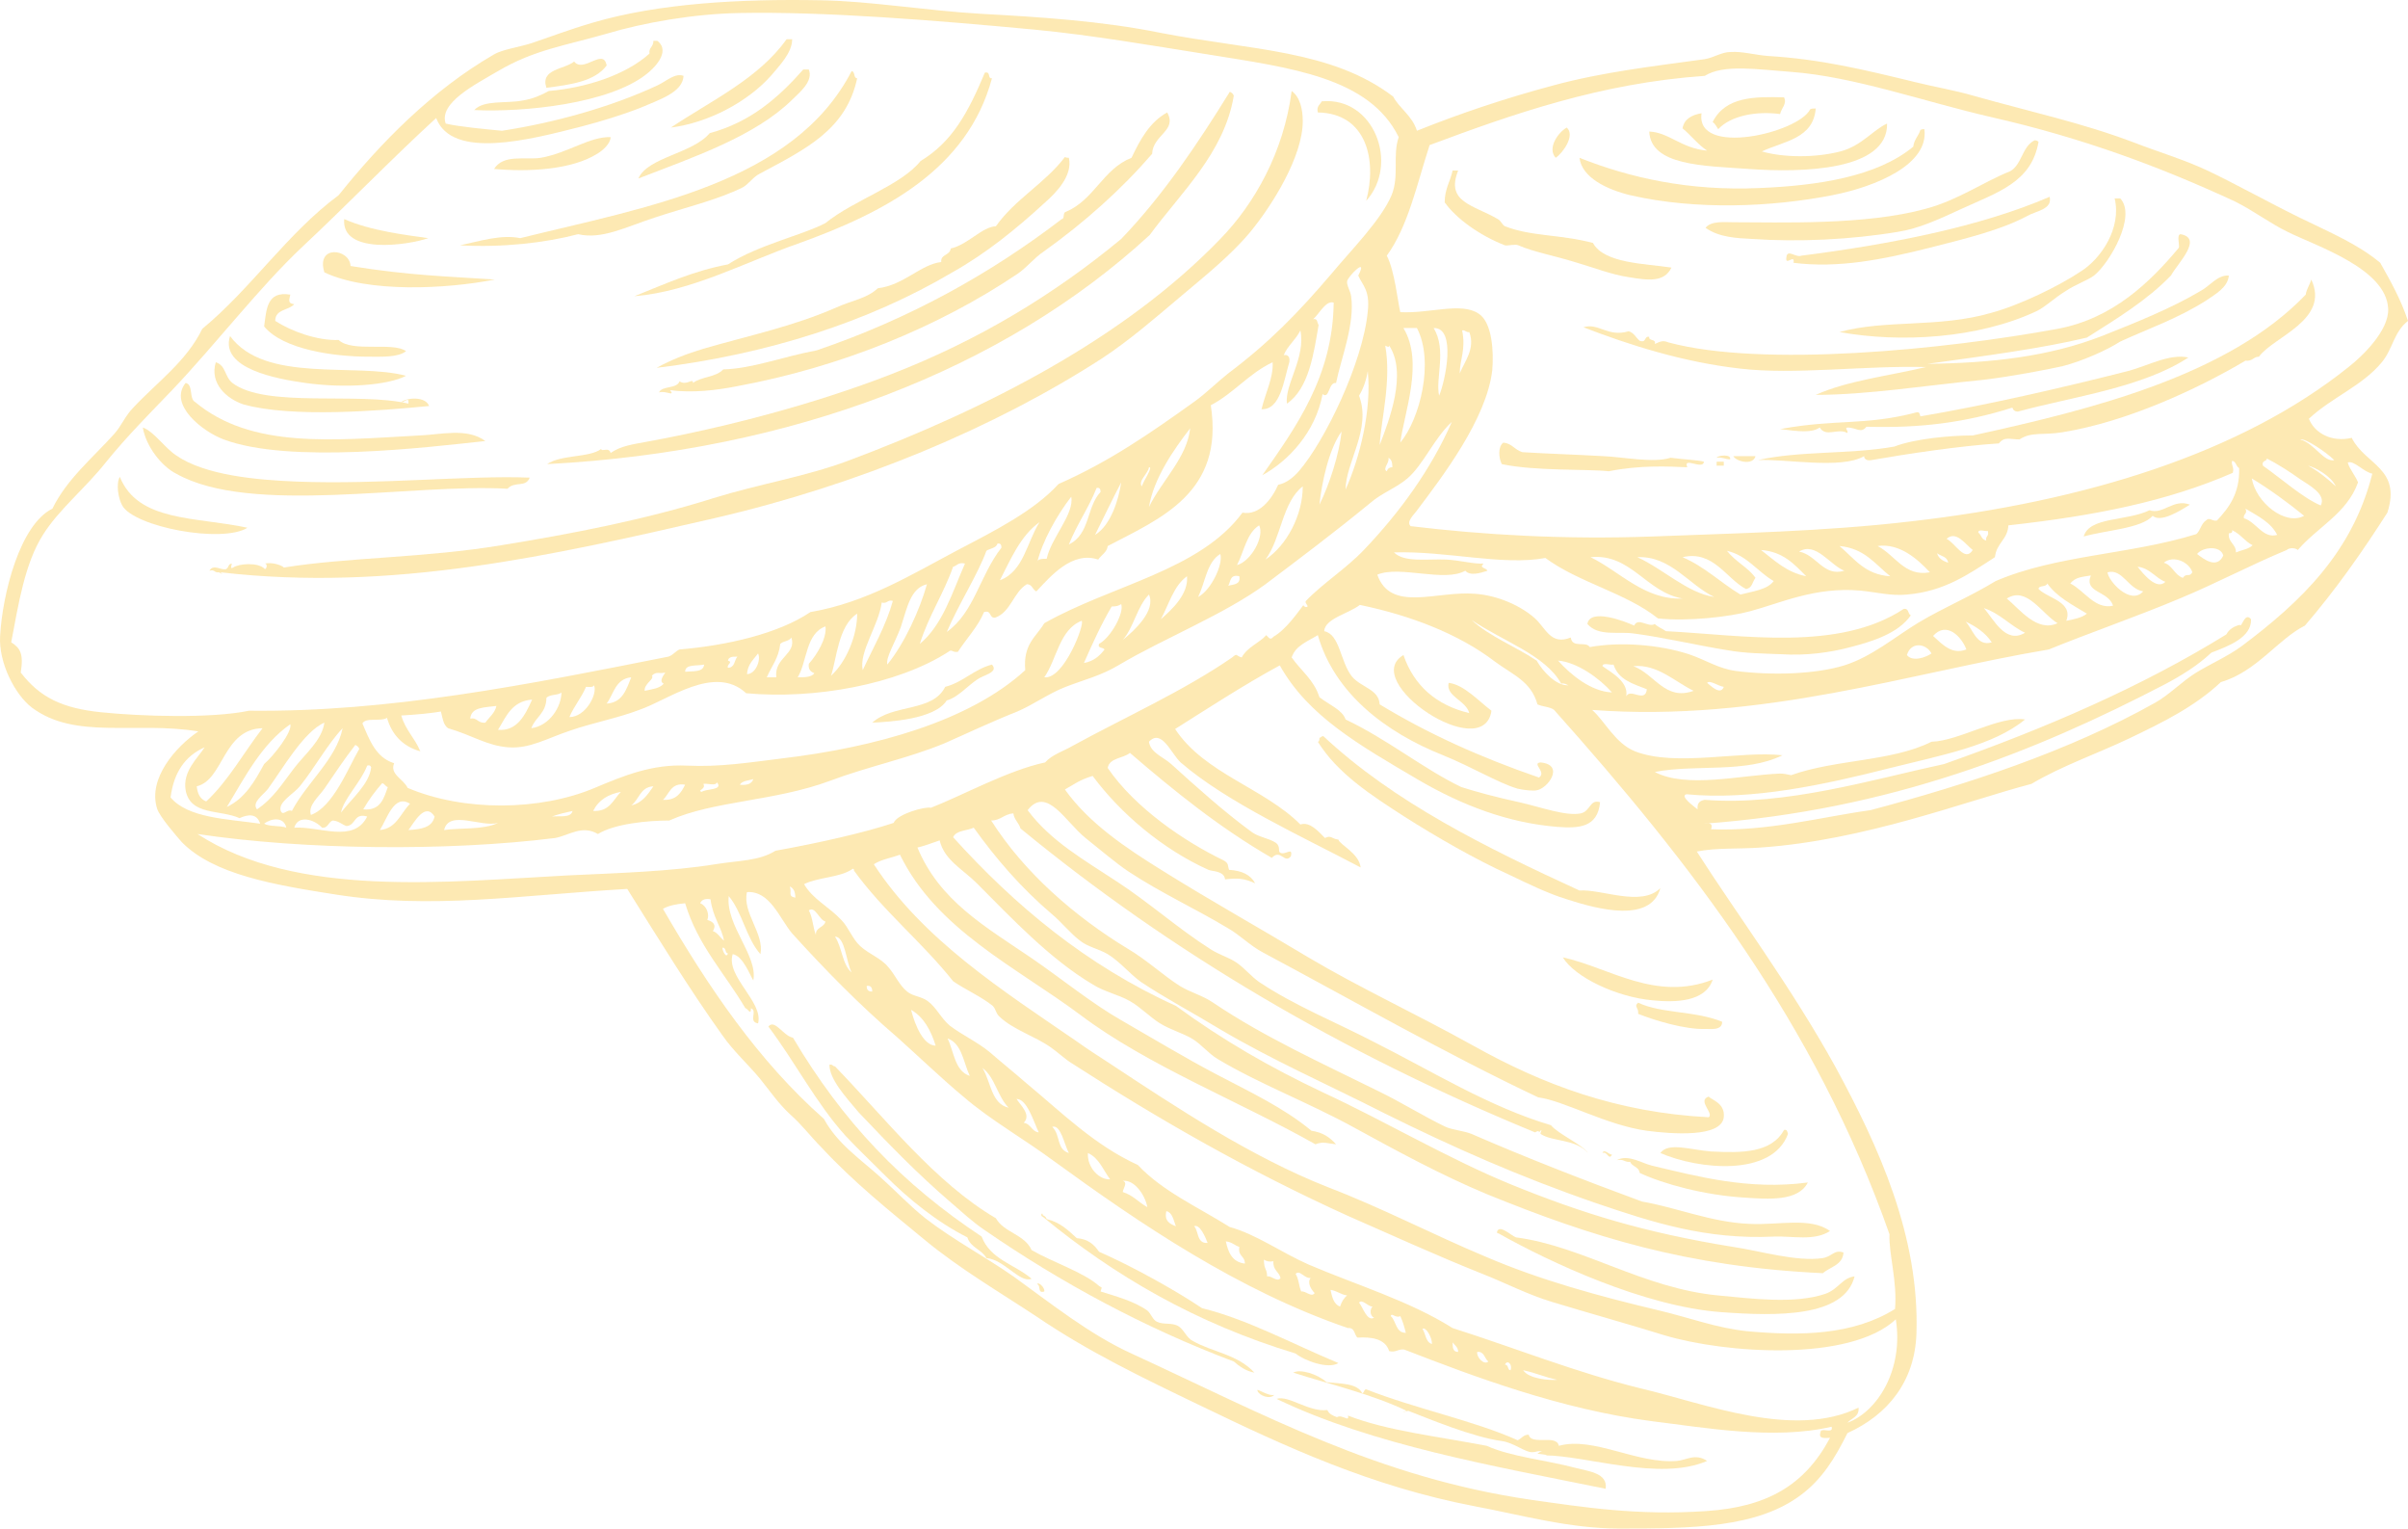 <svg width="208" height="132" viewBox="0 0 208 132" fill="none" xmlns="http://www.w3.org/2000/svg">
<path fill-rule="evenodd" clip-rule="evenodd" d="M68.426 3.391C68.426 4.559 67.331 5.658 66.646 6.482C64.591 8.818 61.167 10.605 57.948 11.017C61.441 8.681 65.481 6.826 67.947 3.391C68.084 3.391 68.221 3.391 68.426 3.391Z" fill="#F9B500" fill-opacity="0.3"/>
<path fill-rule="evenodd" clip-rule="evenodd" d="M56.784 3.528C58.016 4.49 56.373 6.002 55.825 6.414C52.606 8.956 45.278 9.711 40.964 9.505C41.785 8.612 43.703 8.956 45.141 8.681C46.031 8.544 46.785 8.2 47.401 7.857C50.62 7.582 54.044 6.482 56.099 4.628C56.03 4.078 56.441 4.078 56.441 3.528C56.578 3.528 56.647 3.528 56.784 3.528Z" fill="#F9B500" fill-opacity="0.3"/>
<path fill-rule="evenodd" clip-rule="evenodd" d="M52.401 5.658C51.373 7.032 49.319 7.307 47.196 7.582C46.648 5.933 48.771 6.002 49.593 5.315C50.414 6.345 52.127 4.078 52.401 5.658Z" fill="#F9B500" fill-opacity="0.3"/>
<path fill-rule="evenodd" clip-rule="evenodd" d="M69.864 6.002C70.275 7.032 69.043 7.994 68.426 8.612C65.207 11.773 59.934 13.559 55.14 15.414C55.962 13.559 59.797 13.284 61.304 11.498C64.865 10.536 67.262 8.406 69.385 6.002C69.522 6.002 69.728 6.002 69.864 6.002Z" fill="#F9B500" fill-opacity="0.3"/>
<path fill-rule="evenodd" clip-rule="evenodd" d="M73.563 6.139C73.905 6.208 73.7 6.757 74.042 6.757C73.083 11.223 69.591 12.872 65.618 15.002C65.07 15.276 64.659 15.895 64.18 16.169C61.989 17.269 59.044 17.956 56.578 18.78C54.044 19.605 51.99 20.704 49.935 20.223C47.059 20.979 43.361 21.391 39.731 21.185C41.374 20.841 43.292 20.223 44.936 20.566C55.756 17.887 68.563 15.826 73.563 6.139Z" fill="#F9B500" fill-opacity="0.3"/>
<path fill-rule="evenodd" clip-rule="evenodd" d="M85.068 6.276C85.616 6.139 85.274 6.826 85.685 6.757C83.562 14.658 76.371 18.368 68.906 21.047C64.386 22.627 59.729 25.169 54.798 25.581C57.537 24.482 59.934 23.383 62.879 22.833C65.55 21.116 69.385 20.291 71.303 19.261C73.768 17.269 77.809 16.032 79.521 13.902C82.26 12.253 83.63 9.711 85.068 6.276Z" fill="#F9B500" fill-opacity="0.3"/>
<path fill-rule="evenodd" clip-rule="evenodd" d="M106.23 7.925C106.367 7.994 106.504 8.063 106.573 8.269C105.751 13.215 101.984 16.65 99.313 20.291C86.712 31.902 68.426 38.978 47.264 40.078C48.428 39.253 50.962 39.528 51.921 38.772C51.99 39.047 52.606 38.566 52.743 39.116C53.633 38.497 54.729 38.36 55.825 38.154C62.605 36.917 70.275 34.925 76.987 32.314C84.589 29.36 91.026 25.444 96.848 20.635C100.478 16.856 103.422 12.46 106.23 7.925Z" fill="#F9B500" fill-opacity="0.3"/>
<path fill-rule="evenodd" clip-rule="evenodd" d="M154.102 8.406C154.376 8.956 153.896 9.299 153.759 9.849C151.705 9.574 149.513 9.986 148.417 11.154C148.281 10.948 148.144 10.673 147.938 10.536C149.034 8.337 151.568 8.337 154.102 8.406Z" fill="#F9B500" fill-opacity="0.3"/>
<path fill-rule="evenodd" clip-rule="evenodd" d="M118.01 17.337C118.969 13.765 118.01 9.78 113.832 9.711C113.695 9.162 114.038 9.024 114.175 8.75C118.695 8.337 120.886 14.177 118.01 17.337Z" fill="#F9B500" fill-opacity="0.3"/>
<path fill-rule="evenodd" clip-rule="evenodd" d="M135.337 11.017C136.09 11.704 134.994 13.215 134.378 13.627C133.625 12.803 134.583 11.429 135.337 11.017Z" fill="#F9B500" fill-opacity="0.3"/>
<path fill-rule="evenodd" clip-rule="evenodd" d="M166.224 11.154C166.635 14.177 162.115 16.101 158.279 16.856C153.006 17.887 146.5 18.162 140.816 16.856C138.829 16.375 136.638 15.345 136.432 13.627C140.747 15.345 145.884 16.513 151.979 16.238C156.978 16.032 162.115 15.276 165.265 12.666C165.333 12.047 165.744 11.704 165.881 11.223C166.018 11.154 166.087 11.154 166.224 11.154Z" fill="#F9B500" fill-opacity="0.3"/>
<path fill-rule="evenodd" clip-rule="evenodd" d="M52.743 11.841C52.743 12.391 52.058 13.009 51.579 13.284C49.387 14.658 45.689 14.864 42.676 14.589C43.498 13.284 45.347 13.834 46.716 13.627C49.045 13.215 50.962 11.773 52.743 11.841Z" fill="#F9B500" fill-opacity="0.3"/>
<path fill-rule="evenodd" clip-rule="evenodd" d="M175.743 12.116C175.949 12.116 176.017 12.185 176.086 12.253C175.469 15.757 172.593 16.582 169.306 18.093C167.525 18.918 165.744 19.742 163.964 20.017C159.855 20.704 155.335 20.91 151.362 20.635C149.993 20.566 148.486 20.498 147.322 19.673C147.801 19.055 148.965 19.192 149.719 19.192C153.759 19.192 161.156 19.467 166.361 18.024C169.169 17.269 171.36 15.688 173.62 14.795C174.647 14.246 174.647 12.666 175.743 12.116Z" fill="#F9B500" fill-opacity="0.3"/>
<path fill-rule="evenodd" clip-rule="evenodd" d="M92.328 13.627C92.67 15.139 91.3 16.582 90.205 17.543C87.808 19.742 85.205 21.872 82.26 23.52C75.069 27.78 66.303 30.597 56.715 31.765C57.948 31.078 59.386 30.528 60.756 30.116C64.796 28.948 68.495 28.192 72.261 26.543C73.631 25.925 74.864 25.788 75.823 24.895C78.083 24.62 79.521 22.833 81.302 22.627C81.233 21.94 82.055 22.078 82.123 21.459C83.63 21.116 84.794 19.605 86.027 19.536C87.671 17.2 90.273 15.826 91.985 13.559C92.122 13.627 92.191 13.627 92.328 13.627Z" fill="#F9B500" fill-opacity="0.3"/>
<path fill-rule="evenodd" clip-rule="evenodd" d="M125.475 14.727C125.612 14.727 125.817 14.727 125.954 14.727C124.858 17.475 127.255 17.681 129.378 18.918C129.652 19.055 129.789 19.467 129.995 19.536C132.255 20.429 134.72 20.223 137.597 20.979C138.556 22.765 142.185 22.765 144.377 23.108C143.76 24.414 142.322 24.207 140.679 23.933C139.24 23.727 137.665 23.108 136.022 22.627C134.241 22.078 132.392 21.734 131.159 21.185C130.885 21.047 130.2 21.253 129.995 21.185C127.872 20.36 125.817 18.918 124.79 17.475C124.79 16.307 125.269 15.688 125.475 14.727Z" fill="#F9B500" fill-opacity="0.3"/>
<path fill-rule="evenodd" clip-rule="evenodd" d="M177.044 16.994C177.318 18.093 175.812 18.23 175.127 18.643C172.798 19.879 169.922 20.566 166.703 21.391C162.594 22.421 158.827 23.177 154.924 22.696C155.061 21.872 154.17 23.04 154.307 22.215C154.376 21.459 155.129 22.284 155.608 22.078C163.142 21.116 171.018 19.605 177.044 16.994Z" fill="#F9B500" fill-opacity="0.3"/>
<path fill-rule="evenodd" clip-rule="evenodd" d="M182.66 17.131C182.797 17.131 183.003 17.131 183.14 17.131C184.578 18.643 182.249 22.696 180.88 23.795C180.332 24.207 179.305 24.551 178.483 25.101C177.455 25.719 176.634 26.543 175.88 26.887C170.881 29.223 164.169 29.635 158.896 28.673C162.868 27.574 167.456 28.329 171.977 27.024C174.511 26.337 177.866 24.688 179.715 23.452C181.496 22.352 183.277 19.673 182.66 17.131Z" fill="#F9B500" fill-opacity="0.3"/>
<path fill-rule="evenodd" clip-rule="evenodd" d="M29.732 18.918C32.06 19.948 35.074 20.291 36.991 20.566C35.211 21.185 29.458 22.009 29.732 18.918Z" fill="#F9B500" fill-opacity="0.3"/>
<path fill-rule="evenodd" clip-rule="evenodd" d="M166.498 31.421C171.977 31.352 176.976 30.803 181.565 29.017C184.509 27.849 187.591 26.612 190.125 25.101C190.879 24.688 191.563 23.727 192.522 23.795C192.454 24.826 191.289 25.444 190.605 25.925C188.139 27.505 185.537 28.398 183.14 29.497C181.975 30.253 179.784 31.215 178.14 31.627C176.908 31.902 173.689 32.52 171.36 32.795C166.429 33.276 161.293 34.1 156.841 34.1C159.581 32.864 163.21 32.452 166.361 31.696C161.087 31.558 154.992 32.383 150.335 31.833C145.404 31.284 140.679 29.772 136.775 28.261C138.076 27.849 138.898 29.154 140.679 28.604C141.158 28.742 141.295 29.154 141.637 29.429C142.254 29.635 141.98 29.017 142.459 29.085C142.391 29.497 143.076 29.223 142.939 29.704C143.418 29.497 143.623 29.36 144.103 29.566C152.253 31.765 168.004 30.184 177.729 28.398C182.523 27.505 185.742 24.345 188.208 21.391C188.276 21.047 188.002 20.291 188.345 20.223C190.331 20.566 188.139 22.696 187.523 23.795C185.468 25.925 182.866 27.505 180.263 29.154C176.223 30.116 171.429 30.734 166.498 31.421Z" fill="#F9B500" fill-opacity="0.3"/>
<path fill-rule="evenodd" clip-rule="evenodd" d="M30.28 22.971C35.348 23.795 38.635 23.864 42.744 24.139C38.566 24.963 31.786 25.307 28.02 23.52C27.266 21.116 30.211 21.459 30.28 22.971Z" fill="#F9B500" fill-opacity="0.3"/>
<path fill-rule="evenodd" clip-rule="evenodd" d="M151.842 39.734C155.472 38.91 159.786 39.253 163.621 38.566C165.402 37.879 168.484 37.604 170.401 37.604C180.811 35.337 192.522 32.383 199.165 25.444C199.234 24.963 199.508 24.62 199.645 24.139C201.288 27.642 196.357 29.085 195.125 30.803C194.645 30.803 194.577 31.215 193.96 31.146C189.783 33.62 183.688 36.436 178.14 37.329C176.497 37.604 175.469 37.261 174.442 37.948C173.62 37.948 173.141 37.673 172.661 38.291C169.374 38.497 164.786 39.184 161.635 39.734C161.293 39.803 161.019 39.665 161.019 39.391C159.033 40.558 154.17 39.597 151.842 39.734Z" fill="#F9B500" fill-opacity="0.3"/>
<path fill-rule="evenodd" clip-rule="evenodd" d="M25.075 25.444C25.006 25.856 24.801 26.2 25.417 26.268C24.938 26.818 23.774 26.681 23.774 27.711C25.143 28.604 27.403 29.429 29.252 29.36C30.417 30.459 33.91 29.497 35.074 30.322C34.389 30.872 33.019 30.803 31.855 30.803C28.841 30.803 24.458 30.184 22.815 28.192C23.02 26.749 23.02 25.101 25.075 25.444Z" fill="#F9B500" fill-opacity="0.3"/>
<path fill-rule="evenodd" clip-rule="evenodd" d="M19.87 29.017C22.883 33.139 30.691 31.284 35.074 32.452C33.499 33.276 29.8 33.551 26.376 33.07C23.911 32.726 18.98 31.833 19.87 29.017Z" fill="#F9B500" fill-opacity="0.3"/>
<path fill-rule="evenodd" clip-rule="evenodd" d="M159.581 36.917C159.307 36.986 159.649 37.123 159.581 37.398C158.759 36.917 157.732 37.81 157.184 36.917C156.499 37.398 155.403 37.261 153.759 37.055C158.622 36.161 161.087 36.78 165.539 35.612C165.813 35.543 165.813 35.749 165.881 35.955C171.566 34.994 178.14 33.482 183.825 32.039C185.605 31.558 187.386 30.528 189.029 30.872C185.057 33.482 179.099 34.238 174.305 35.543C174.031 35.543 173.894 35.406 173.826 35.2C169.717 36.505 165.813 36.986 161.224 36.849C160.745 37.467 160.334 36.917 159.581 36.917Z" fill="#F9B500" fill-opacity="0.3"/>
<path fill-rule="evenodd" clip-rule="evenodd" d="M18.637 31.284C19.527 31.558 19.39 32.52 20.075 33.07C22.952 35.268 30.965 33.826 35.279 34.856C35.348 34.169 34.937 34.788 34.663 34.719C35.211 34.307 36.786 34.238 37.06 35.062C32.814 35.474 25.212 36.093 21.034 34.925C19.596 34.444 18.089 33.139 18.637 31.284Z" fill="#F9B500" fill-opacity="0.3"/>
<path fill-rule="evenodd" clip-rule="evenodd" d="M16.035 33.07C16.72 33.207 16.309 34.444 16.857 34.719C21.719 38.772 28.705 38.016 36.238 37.604C38.087 37.535 40.347 36.917 41.922 38.085C36.854 38.635 25.006 40.078 19.322 37.948C17.473 37.261 14.528 34.925 16.035 33.07Z" fill="#F9B500" fill-opacity="0.3"/>
<path fill-rule="evenodd" clip-rule="evenodd" d="M12.336 36.917C13.295 37.261 14.186 38.635 15.213 39.322C17.678 41.039 22.13 41.452 25.691 41.589C32.677 41.864 40.347 41.039 45.758 41.245C45.415 42.139 44.456 41.52 43.84 42.207C35.622 41.726 21.651 44.543 15.213 40.902C13.98 40.284 12.61 38.566 12.336 36.917Z" fill="#F9B500" fill-opacity="0.3"/>
<path fill-rule="evenodd" clip-rule="evenodd" d="M148.281 39.528C148.349 39.322 149.582 39.184 149.445 39.665C149.034 39.665 148.76 39.459 148.281 39.528Z" fill="#F9B500" fill-opacity="0.3"/>
<path fill-rule="evenodd" clip-rule="evenodd" d="M149.719 39.391C150.335 39.391 151.02 39.391 151.636 39.391C151.431 40.215 149.993 39.871 149.719 39.391Z" fill="#F9B500" fill-opacity="0.3"/>
<path fill-rule="evenodd" clip-rule="evenodd" d="M148.281 39.871C148.486 39.871 148.691 39.871 148.897 39.871C148.897 40.009 148.897 40.078 148.897 40.215C148.691 40.215 148.486 40.215 148.281 40.215C148.281 40.078 148.281 39.94 148.281 39.871Z" fill="#F9B500" fill-opacity="0.3"/>
<path fill-rule="evenodd" clip-rule="evenodd" d="M10.35 41.177C11.926 45.093 16.925 44.612 21.377 45.574C19.185 46.948 11.583 45.505 10.556 43.65C10.213 43.032 10.008 41.795 10.35 41.177Z" fill="#F9B500" fill-opacity="0.3"/>
<path fill-rule="evenodd" clip-rule="evenodd" d="M189.166 43.581C188.276 44.131 186.632 45.161 185.948 44.543C184.989 45.642 181.907 45.78 179.989 46.329C180.469 44.612 183.688 45.024 185.674 44.062C186.838 44.474 187.728 43.032 189.166 43.581Z" fill="#F9B500" fill-opacity="0.3"/>
<path fill-rule="evenodd" clip-rule="evenodd" d="M165.059 53.131C163.964 54.711 161.704 55.398 159.855 55.879C158.074 56.36 155.951 56.635 153.896 56.497C152.184 56.428 150.814 56.428 149.239 56.154C146.637 55.741 143.76 55.054 141.158 54.711C139.788 54.505 138.076 54.986 137.117 53.886C137.323 52.512 140.268 53.612 141.158 54.024C141.5 53.268 142.391 54.23 142.939 53.886C143.213 54.161 143.623 54.299 143.897 54.505C150.541 54.848 158.827 56.291 164.443 52.581C164.923 52.512 164.786 53.062 165.059 53.131Z" fill="#F9B500" fill-opacity="0.3"/>
<path fill-rule="evenodd" clip-rule="evenodd" d="M121.229 56.566C122.119 59.176 124.037 60.894 126.913 61.581C126.639 60.482 124.858 60.138 125.132 58.97C126.434 59.108 127.735 60.55 128.831 61.375C128.146 66.047 117.393 58.833 121.229 56.566Z" fill="#F9B500" fill-opacity="0.3"/>
<path fill-rule="evenodd" clip-rule="evenodd" d="M85.685 57.39C86.301 58.077 84.931 58.283 84.383 58.696C83.562 59.245 82.671 60.276 81.781 60.482C80.754 62.131 76.781 62.337 75.343 62.406C77.192 60.757 80.548 61.512 81.644 59.314C83.219 58.902 84.109 57.803 85.685 57.39Z" fill="#F9B500" fill-opacity="0.3"/>
<path fill-rule="evenodd" clip-rule="evenodd" d="M143.418 76.695C142.596 79.718 138.076 78.55 135.337 77.657C133.762 77.176 132.049 76.352 130.337 75.527C127.461 74.222 124.105 72.299 121.297 70.512C118.421 68.657 115.544 66.802 113.832 64.054C113.969 64.054 113.969 63.848 113.969 63.711C114.106 63.711 114.106 63.573 114.312 63.573C120.407 69.276 128.351 73.192 136.432 76.901C138.35 76.764 141.774 78.344 143.418 76.695Z" fill="#F9B500" fill-opacity="0.3"/>
<path fill-rule="evenodd" clip-rule="evenodd" d="M134.994 82.672C139.035 83.566 143.007 86.52 147.938 84.596C147.322 86.52 144.719 86.588 142.733 86.382C139.651 86.107 136.022 84.39 134.994 82.672Z" fill="#F9B500" fill-opacity="0.3"/>
<path fill-rule="evenodd" clip-rule="evenodd" d="M141.5 86.588C143.555 87.55 146.431 87.275 148.76 88.237C148.76 88.993 147.801 88.856 147.322 88.856C145.541 88.924 142.87 88.1 141.5 87.55C141.569 87.001 141.09 86.932 141.5 86.588Z" fill="#F9B500" fill-opacity="0.3"/>
<path fill-rule="evenodd" clip-rule="evenodd" d="M89.109 110.428C88.082 110.84 86.78 108.779 85.205 108.642C84.794 107.886 83.835 107.748 83.562 106.855C80.959 105.55 78.494 103.558 76.439 101.497C75.275 100.329 74.111 99.229 73.015 98.061C70.481 95.245 68.7 91.741 66.372 88.649C66.919 87.962 67.673 89.474 68.495 89.611C72.809 96.894 77.946 102.252 84.794 106.787C85.548 108.779 87.671 109.191 89.109 110.428Z" fill="#F9B500" fill-opacity="0.3"/>
<path fill-rule="evenodd" clip-rule="evenodd" d="M71.645 91.947C71.919 91.878 71.919 92.085 72.124 92.085C76.507 96.619 80.754 102.115 86.027 105.206C86.712 106.443 88.493 106.58 89.109 107.954C90.889 108.985 93.629 109.878 94.93 111.046C95.204 111.252 95.204 111.046 95.067 111.527C96.368 111.939 97.944 112.351 99.108 113.176C99.382 113.382 99.587 114 99.93 114.138C100.478 114.412 101.162 114.206 101.71 114.481C102.258 114.756 102.464 115.512 103.011 115.786C104.655 116.748 106.915 116.954 108.353 118.535C107.6 118.397 107.052 117.985 106.573 117.573C98.902 114.687 91.643 110.771 85.068 106.237C84.041 105.55 83.082 104.657 82.123 103.832C79.247 101.359 76.918 98.955 74.179 96.069C73.015 94.695 71.645 93.184 71.645 91.947Z" fill="#F9B500" fill-opacity="0.3"/>
<path fill-rule="evenodd" clip-rule="evenodd" d="M156.156 102.115C155.335 103.764 152.732 103.558 150.678 103.42C147.253 103.214 143.692 102.252 141.637 101.29C141.569 100.741 140.953 100.741 140.816 100.329C140.336 100.397 140.268 100.054 139.651 100.191C140.61 99.642 141.843 100.466 142.733 100.672C146.568 101.565 151.02 102.802 156.156 102.115Z" fill="#F9B500" fill-opacity="0.3"/>
<path fill-rule="evenodd" clip-rule="evenodd" d="M160.197 110.222C159.307 113.794 153.417 113.657 148.691 113.313C142.048 112.832 133.83 108.985 129.447 106.512C129.31 106.512 129.31 106.443 129.31 106.374C129.515 105.687 130.543 106.718 130.954 106.855C136.706 107.611 141.911 111.252 148.417 111.87C151.362 112.145 154.992 112.626 157.663 111.733C158.827 111.321 159.101 110.359 160.197 110.222Z" fill="#F9B500" fill-opacity="0.3"/>
<path fill-rule="evenodd" clip-rule="evenodd" d="M138.693 128.565C128.899 126.573 118.558 124.786 110.271 120.802C111.298 120.458 113.079 121.97 114.654 121.763C114.791 122.107 115.133 122.244 115.476 122.382C115.955 122.107 116.572 122.863 116.435 122.244C119.79 123.55 124.105 124.031 128.42 124.855C130.543 125.817 133.625 126.092 136.159 126.779C137.186 127.054 138.898 127.191 138.693 128.565Z" fill="#F9B500" fill-opacity="0.3"/>
<path fill-rule="evenodd" clip-rule="evenodd" d="M18.911 49.421C18.5 49.49 18.569 49.146 18.089 49.283C18.432 48.665 19.117 49.283 19.527 49.146C19.801 49.009 19.664 48.734 20.007 48.665C20.075 48.665 19.801 49.215 20.144 49.009C20.623 48.665 22.335 48.528 22.883 49.146C23.089 49.077 23.089 48.665 22.883 48.665C23.5 48.528 24.322 48.803 24.527 49.009C30.074 48.116 36.717 48.184 43.292 47.085C49.25 46.123 55.688 44.887 61.578 43.032C65.55 41.795 69.522 41.177 73.22 39.803C85.342 35.268 97.19 29.154 105.408 20.635C108.353 17.612 110.887 13.146 111.572 7.857C112.326 8.406 112.531 9.505 112.531 10.467C112.531 13.49 109.929 17.681 108.011 20.017C106.299 22.078 104.039 23.864 101.847 25.719C99.724 27.505 97.601 29.36 95.204 30.94C85.959 36.917 74.179 41.864 61.715 44.749C47.675 47.978 33.841 51.138 19.048 49.421C19.253 49.627 19.253 49.627 18.911 49.421Z" fill="#F9B500" fill-opacity="0.3"/>
<path fill-rule="evenodd" clip-rule="evenodd" d="M56.921 33.894C57.195 33.276 58.427 33.62 58.701 32.932C59.318 33.345 59.865 32.589 59.865 33.07C60.55 32.52 61.852 32.589 62.468 31.902C65.002 31.833 67.604 30.803 70.549 30.253C78.631 27.505 85.616 23.589 91.711 18.918C91.985 18.918 91.78 18.368 92.054 18.299C94.519 17.269 95.273 14.589 97.738 13.627C98.491 12.047 99.313 10.536 100.82 9.711C101.71 11.292 99.587 11.635 99.519 13.284C96.848 16.375 93.697 19.192 90.136 21.734C89.314 22.284 88.698 23.108 87.876 23.658C81.028 28.261 72.604 31.696 63.701 33.345C61.989 33.688 59.797 33.963 57.879 33.688C58.359 34.307 57.468 33.688 56.921 33.894Z" fill="#F9B500" fill-opacity="0.3"/>
<path fill-rule="evenodd" clip-rule="evenodd" d="M122.393 11.292C126.16 9.78 130.063 8.475 134.172 7.376C138.487 6.208 142.802 5.727 147.253 5.108C148.075 4.971 148.691 4.49 149.513 4.49C150.472 4.421 151.705 4.765 152.732 4.834C157.252 5.108 160.95 6.002 165.47 7.101C167.114 7.513 168.826 7.788 170.47 8.269C175.332 9.643 179.852 10.605 184.372 12.322C186.496 13.146 188.619 13.765 190.673 14.727C193.002 15.826 196.083 17.543 198.617 18.78C201.288 20.085 203.617 21.047 205.603 22.696C206.493 24.276 207.384 25.856 208 27.711C206.767 28.673 206.699 30.116 205.74 31.284C204.028 33.345 201.425 34.307 199.439 36.161C199.919 37.398 201.425 38.223 203.138 37.81C204.302 40.146 207.452 40.421 206.219 44.268C204.028 47.703 201.699 51.001 199.097 54.024C196.768 55.192 194.919 58.009 191.837 58.902C189.577 61.031 186.769 62.406 183.893 63.779C181.154 65.085 178.14 66.115 175.469 67.695C169.717 69.207 161.087 72.573 152.047 73.192C150.198 73.329 148.281 73.192 146.568 73.535C149.993 78.894 154.718 85.214 158.553 92.153C162.32 99.092 165.813 106.787 165.539 115.168C165.402 119.29 163.073 122.176 159.581 123.756C158.485 125.954 157.389 127.741 155.54 129.115C151.773 131.931 146.226 132 139.857 132C135.542 132 131.433 130.832 127.392 130.076C118.421 128.359 111.024 124.924 103.628 121.351C98.765 119.015 94.04 116.748 89.588 113.725C86.37 111.596 82.945 109.603 79.863 107.061C76.781 104.519 73.768 102.115 70.96 99.092C70.001 98.13 69.248 97.1 68.221 96.207C67.194 95.245 66.509 94.214 65.618 93.115C64.523 91.81 63.358 90.779 62.4 89.405C59.592 85.489 56.852 81.023 54.181 76.764C44.799 77.314 37.265 78.55 28.979 77.245C23.705 76.421 18.432 75.527 15.692 72.711C15.213 72.161 13.775 70.512 13.569 69.825C12.747 67.215 15.213 64.466 17.131 63.161C11.652 62.268 6.515 63.917 2.748 61.1C1.31 60.001 -0.128 57.253 0.009 54.917C0.215 51.276 1.721 45.299 4.529 43.925C5.762 41.383 8.022 39.528 9.871 37.467C10.487 36.78 10.83 35.887 11.515 35.2C13.569 33.001 16.103 31.215 17.473 28.398C21.719 24.895 24.801 20.154 29.252 16.856C32.882 12.322 37.334 7.788 42.676 4.696C43.361 4.284 44.799 4.078 45.895 3.734C47.538 3.185 49.113 2.567 51.236 1.948C56.852 0.299 63.838 -0.113 70.96 0.025C75.138 0.093 80 0.918 84.726 1.192C89.794 1.467 95.204 1.811 100.272 2.841C108.079 4.353 114.996 4.284 120.338 8.337C120.886 9.368 121.982 9.986 122.393 11.292ZM121.571 41.314C120.612 42.139 119.38 42.551 118.352 43.444C115.339 45.917 112.326 48.184 109.312 50.451C105.751 53.062 100.546 55.123 96.711 57.39C95.136 58.352 93.629 58.696 92.054 59.314C90.616 59.864 89.314 60.825 87.876 61.444C85.616 62.337 83.151 63.505 81.576 64.192C78.425 65.497 75.001 66.184 71.713 67.421C66.919 69.207 61.646 69.138 57.811 70.856C55.962 70.856 53.085 71.13 51.647 72.024C50.278 71.199 49.113 72.161 47.949 72.367C38.566 73.535 26.308 73.398 17.062 72.024C25.623 77.588 38.566 76.146 49.045 75.596C53.496 75.39 57.948 75.253 61.783 74.634C63.906 74.291 65.55 74.359 66.988 73.466C70.823 72.779 74.727 71.886 77.192 71.062C77.466 70.306 79.932 69.619 80.411 69.757C83.219 68.657 87.054 66.528 90.273 65.841C90.889 65.153 91.848 64.879 92.67 64.398C97.19 61.925 102.258 59.657 106.436 56.772C106.915 56.36 106.71 56.635 107.258 56.772C107.737 55.879 108.764 55.535 109.381 54.848C109.586 55.054 109.723 55.329 109.997 54.986C111.093 54.367 112.12 52.856 112.599 52.238C112.531 52.306 112.805 52.513 112.942 52.375C113.01 52.306 112.668 52.032 112.805 51.894C114.243 50.383 116.229 49.146 117.804 47.497C120.955 44.2 123.626 40.49 125.406 36.436C123.9 37.81 122.941 40.146 121.571 41.314ZM104.313 4.696C99.108 3.872 94.382 3.047 89.451 2.567C80.685 1.742 71.234 0.986 63.906 1.124C59.934 1.192 55.619 1.948 52.401 2.91C48.839 3.941 46.168 4.284 43.018 6.139C41.032 7.307 37.882 8.887 38.498 10.673C39.662 10.948 41.922 11.154 43.361 11.292C47.88 10.605 52.812 9.231 56.784 7.376C57.537 7.032 58.29 6.276 59.044 6.551C58.975 7.994 56.921 8.612 55.346 9.299C53.77 9.918 51.99 10.467 50.141 10.948C45.826 12.047 39.046 13.834 37.676 10.192C33.841 13.696 30.006 17.681 26.034 21.391C22.335 24.895 18.774 29.566 14.87 33.688C13.021 35.612 10.967 37.673 9.186 39.871C7.406 42.139 5.077 43.993 3.707 46.192C2.132 48.665 1.584 52.238 0.968 55.467C1.721 55.947 2.064 56.428 1.79 58.077C3.433 60.207 5.351 61.169 8.775 61.512C12.131 61.856 18.226 62.062 21.514 61.375C33.704 61.512 45.62 59.108 57.742 56.703C58.153 56.566 58.359 56.222 58.701 56.085C62.81 55.741 67.262 54.711 70.001 52.856C74.864 52.032 78.836 49.558 82.74 47.497C85.89 45.848 89.314 44.131 91.437 41.795C95.82 39.871 99.382 37.398 103.217 34.65C104.176 33.963 105.135 33.001 106.093 32.245C109.655 29.566 112.12 27.024 114.996 23.658C116.709 21.597 119.311 18.986 120.201 16.856C120.886 15.208 120.27 13.421 120.818 11.841C118.284 6.689 111.572 5.864 104.313 4.696ZM142.733 46.329C149.582 46.054 157.458 45.917 165.059 45.024C180.126 43.306 193.618 39.116 202.864 31.696C204.096 30.734 206.356 28.536 206.288 26.681C206.151 23.177 200.056 21.253 197.59 20.017C196.152 19.33 194.714 18.23 193.07 17.406C186.701 14.452 179.921 11.91 172.045 10.124C166.087 8.75 160.197 6.62 154.718 6.208C151.842 6.002 148.897 5.521 147.253 6.551C138.282 7.17 130.68 9.849 123.489 12.528C122.393 15.895 121.64 19.536 119.79 22.078C120.475 23.383 120.749 26.131 120.955 26.956C123.489 27.093 126.228 26.062 127.735 27.093C128.899 27.849 129.036 30.391 128.899 31.971C128.42 36.161 124.584 41.177 122.461 43.993C122.187 44.406 121.434 45.024 121.845 45.436C128.146 46.192 135.131 46.604 142.733 46.329ZM90.205 53.818C96.026 50.52 103.628 49.283 107.326 44.268C108.764 44.543 109.86 43.1 110.408 41.864C111.093 41.726 111.709 41.245 112.189 40.696C114.449 38.085 117.736 31.284 118.147 26.887C118.352 25.032 117.667 24.62 117.325 23.795C118.215 22.078 116.435 23.864 116.366 24.276C116.298 24.62 116.64 25.101 116.709 25.581C117.051 27.986 115.818 31.009 115.407 33.07C114.723 33.001 114.86 34.513 114.243 34.032C113.627 37.329 111.298 39.803 109.038 41.039C111.915 36.917 115.133 32.52 115.202 26.131C114.517 25.925 113.969 27.093 113.421 27.574C113.832 27.436 113.764 27.917 113.901 28.055C113.49 30.459 113.079 33.551 111.161 34.856C110.956 33.207 112.805 30.872 112.326 28.536C111.915 29.36 111.23 29.841 110.887 30.665C111.298 30.597 111.435 30.872 111.367 31.284C110.887 32.864 110.613 35.406 108.97 35.337C109.312 33.894 109.997 32.658 109.929 31.284C107.874 32.245 106.573 33.963 104.587 34.994C105.751 42.551 100.272 44.749 95.683 47.154C95.615 47.703 95.136 47.91 94.862 48.322C92.602 47.566 90.753 49.764 89.52 51.07C89.177 50.932 89.177 50.451 88.698 50.451C87.534 51.138 87.328 52.856 85.959 53.337C85.411 53.406 85.685 52.65 85 52.856C84.452 54.161 83.493 55.123 82.74 56.291C82.192 56.36 82.26 56.016 81.918 56.291C77.535 59.108 70.344 60.413 64.454 59.864C61.715 57.322 57.674 60.482 55.209 61.306C53.428 61.993 51.236 62.406 49.25 63.093C47.196 63.779 45.758 64.673 43.908 64.535C42.059 64.398 40.827 63.505 38.703 62.886C38.292 62.612 38.224 61.993 38.087 61.444C37.334 61.581 35.964 61.718 34.663 61.787C35.005 63.024 35.827 63.711 36.306 64.879C34.8 64.466 33.841 63.436 33.43 61.993C32.882 62.337 31.581 61.925 31.307 62.474C31.923 63.917 32.471 65.428 34.046 65.909C33.636 66.871 34.868 67.283 35.211 68.039C40.073 70.1 46.648 70.031 51.373 68.039C53.976 66.94 56.373 65.978 59.318 66.115C62.194 66.253 64.728 65.841 67.536 65.497C75.617 64.535 83.767 62.268 88.561 57.871C88.356 55.604 89.52 54.986 90.205 53.818ZM124.311 34.169C124.858 32.864 125.817 28.261 123.831 28.329C124.995 30.184 123.968 32.726 124.311 34.169ZM120.955 38.223C122.667 36.161 123.9 31.215 122.393 28.329C121.982 28.329 121.64 28.329 121.229 28.329C123.009 31.284 121.297 35.612 120.955 38.223ZM126.091 32.245C126.502 31.215 127.461 30.116 126.913 28.673C126.639 28.742 126.571 28.467 126.297 28.536C126.639 30.184 126.091 31.078 126.091 32.245ZM119.174 38.429C119.996 36.299 121.571 32.245 119.996 29.841C119.996 30.047 119.79 29.91 119.654 29.841C120.201 32.864 119.311 36.161 119.174 38.429ZM117.393 34.169C118.489 37.055 116.229 39.94 116.229 42.276C117.462 39.528 118.489 35.406 118.147 32.039C118.01 32.864 117.736 33.62 117.393 34.169ZM99.245 43.787C100.341 41.52 102.532 39.528 102.806 36.986C101.368 38.841 99.656 41.314 99.245 43.787ZM113.969 43.581C114.86 41.795 115.681 39.184 115.887 37.261C114.791 38.772 114.175 41.658 113.969 43.581ZM201.631 39.734C200.946 39.047 199.097 37.81 198.686 37.948C199.919 38.291 200.741 39.94 201.631 39.734ZM119.79 40.696C119.859 40.49 119.996 40.352 120.27 40.352C120.27 39.94 120.201 39.665 119.927 39.528C120.064 39.94 119.38 40.49 119.79 40.696ZM195.467 40.215C197.042 41.314 198.96 43.032 200.467 43.65C200.946 42.688 199.508 41.932 198.686 41.383C197.727 40.696 196.631 40.009 195.81 39.597C195.81 39.871 195.33 39.734 195.467 40.215ZM192.865 40.833C187.18 43.306 180.948 44.543 173.483 45.367C173.415 46.604 172.456 46.879 172.319 48.116C169.99 49.627 167.936 51.07 164.717 51.344C163.347 51.482 162.115 51.138 160.676 51.001C156.773 50.657 153.759 52.1 151.157 52.787C149.376 53.268 145.815 53.68 143.213 53.406C140.473 51.207 136.364 50.314 133.488 48.184C129.789 48.871 124.995 47.566 120.407 47.703C121.297 48.596 123.283 48.253 124.927 48.322C126.16 48.39 127.392 48.734 128.146 48.665C127.735 49.077 128.351 49.009 128.488 49.283C127.872 49.49 126.981 49.764 126.571 49.283C124.79 50.314 120.886 48.803 118.969 49.627C120.133 52.925 124.105 51.001 127.392 51.276C129.378 51.413 131.365 52.306 132.597 53.406C133.556 54.299 133.967 55.741 135.679 55.054C135.816 56.016 136.98 55.329 137.323 55.879C139.994 55.398 143.35 55.673 145.884 56.497C147.322 56.978 148.417 57.734 149.924 57.94C153.143 58.352 156.841 58.215 159.307 57.459C161.704 56.703 163.69 54.986 165.744 53.749C167.936 52.444 170.127 51.551 172.387 50.177C177.661 47.91 183.962 47.91 189.714 46.123C190.057 45.848 190.125 45.23 190.536 44.955C190.879 44.612 191.016 45.024 191.495 44.955C192.522 43.856 193.481 42.619 193.413 40.421C193.139 40.284 193.139 39.803 192.796 39.803C192.728 40.215 193.002 40.352 192.865 40.833ZM203.685 41.658C202.727 44.337 200.193 45.505 198.48 47.497C198.275 47.291 197.727 47.291 197.522 47.497C194.371 48.803 191.426 50.383 188.276 51.688C184.509 53.268 180.332 54.711 176.976 56.085C165.059 58.077 152.184 62.406 137.528 61.306C138.624 62.268 139.514 64.192 141.226 64.879C144.719 66.253 150.335 64.81 153.965 65.222C150.746 66.802 146.431 65.978 142.939 66.665C145.678 68.108 150.335 66.94 153.759 66.802C154.102 66.802 154.376 66.871 154.718 66.94C158.553 65.566 163.416 65.772 166.84 64.054C169.237 63.986 172.661 61.787 174.921 62.131C172.182 64.398 167.662 65.222 163.279 66.321C157.595 67.764 151.294 69.138 145.678 68.589C145.062 68.726 146.294 69.619 146.637 69.894C146.568 69.344 146.842 69.138 147.253 69.07C154.239 69.619 161.841 67.283 167.936 65.978C176.702 62.886 184.989 59.314 192.317 54.78C192.522 54.367 192.933 54.093 193.481 53.955C193.618 54.299 193.892 52.787 194.44 53.474C194.508 55.054 192.454 55.81 191.016 56.36C189.851 57.459 188.413 58.352 186.975 59.108C175.88 64.879 163.279 69.963 147.185 71.13C147.596 71.062 148.007 71.062 147.801 71.611C152.664 71.818 157.526 70.512 161.567 69.963C169.853 67.764 178.688 64.879 186.153 60.688C187.386 60.001 188.482 58.833 189.714 58.077C191.084 57.253 192.385 56.703 193.618 55.81C198.754 51.963 203.206 47.703 204.918 40.902C204.165 40.764 203.343 39.734 202.795 39.94C202.932 40.49 203.48 41.108 203.685 41.658ZM201.768 42.001C201.357 41.108 199.987 40.352 199.371 40.215C200.261 40.696 201.014 41.314 201.768 42.001ZM98.628 42.001C98.765 41.52 99.656 40.284 99.245 40.352C99.176 40.902 98.286 41.52 98.628 42.001ZM199.028 44.543C197.59 43.375 196.083 42.276 194.508 41.314C194.851 43.375 197.385 45.436 199.028 44.543ZM94.588 46.192C95.957 45.367 96.642 43.1 96.848 41.658C96.094 43.1 95.341 44.681 94.588 46.192ZM109.312 48.322C111.161 47.085 112.531 44.474 112.531 42.001C110.75 43.375 110.682 46.467 109.312 48.322ZM92.328 47.016C94.177 46.123 93.834 43.787 95.067 42.482C95.067 42.276 94.999 42.07 94.725 42.139C94.04 43.856 93.013 45.299 92.328 47.016ZM89.588 48.596C89.588 48.253 89.999 48.253 90.41 48.253C90.821 46.398 92.807 44.406 92.533 42.894C91.3 44.474 89.999 46.81 89.588 48.596ZM193.823 44.749C194.919 45.093 195.467 46.535 196.7 46.192C196.152 45.093 194.988 44.543 193.96 43.925C194.166 44.406 193.755 44.337 193.823 44.749ZM86.37 50.108C88.424 49.352 88.698 46.81 89.794 45.093C88.15 46.261 87.328 48.253 86.37 50.108ZM106.847 48.803C108.079 48.459 109.244 46.329 108.764 45.367C107.669 46.054 107.463 47.635 106.847 48.803ZM192.522 46.054C192.454 46.879 193.139 46.948 193.139 47.703C193.618 47.497 194.234 47.428 194.577 47.085C193.892 46.742 193.55 46.123 192.796 45.78C192.865 45.917 192.796 46.054 192.522 46.054ZM171.566 46.673C171.497 46.261 171.84 46.329 171.703 45.848C171.497 45.917 170.881 45.642 170.881 45.986C171.155 46.192 171.155 46.604 171.566 46.673ZM168.141 46.535C168.895 46.879 169.717 48.596 170.401 47.497C169.785 47.016 168.963 45.78 168.141 46.535ZM86.506 47.291C86.506 47.085 86.438 46.879 86.164 46.948C86.027 47.36 85.479 47.36 85.205 47.566C84.452 49.627 82.808 52.169 81.781 54.574C84.178 52.856 84.589 49.764 86.506 47.291ZM166.703 49.421C165.676 48.322 164.101 46.879 162.183 47.154C163.69 47.91 164.512 49.833 166.703 49.421ZM163.279 49.764C161.978 48.734 161.087 47.36 158.896 47.154C160.197 48.253 161.087 49.627 163.279 49.764ZM155.403 47.635C156.91 47.91 157.526 49.833 159.307 49.283C158.074 48.803 156.841 46.742 155.403 47.635ZM189.783 47.841C190.399 48.322 191.495 49.146 192.043 47.978C191.837 47.085 190.262 47.222 189.783 47.841ZM156.019 49.764C154.992 48.734 154.033 47.635 152.116 47.497C153.28 48.39 154.307 49.421 156.019 49.764ZM151.636 49.902C151.362 50.245 151.362 50.795 150.814 50.864C149.102 49.971 148.007 47.497 145.336 48.116C147.253 48.94 148.623 50.314 150.335 51.344C151.362 51.07 152.664 50.932 153.211 50.177C151.773 49.352 150.951 47.978 149.171 47.566C149.924 48.528 151.02 49.009 151.636 49.902ZM103.491 51.551C104.587 51.001 105.682 48.734 105.408 47.841C104.244 48.528 104.107 50.314 103.491 51.551ZM168.278 48.596C168.21 48.047 167.662 48.047 167.32 47.772C167.456 48.253 167.867 48.459 168.278 48.596ZM145.336 51.688C142.185 51.138 140.884 47.772 137.391 48.116C139.925 49.352 142.048 51.825 145.336 51.688ZM148.075 51.551C145.884 50.52 144.308 47.978 141.432 48.116C143.692 49.146 145.747 51.207 148.075 51.551ZM186.906 48.596C187.66 48.803 187.797 49.627 188.55 49.902C188.892 49.421 189.098 49.902 189.372 49.421C189.098 48.528 187.728 47.91 186.906 48.596ZM82.329 48.94C81.507 51.276 80.206 53.2 79.452 55.604C81.439 53.955 82.26 51.138 83.356 48.665C82.74 48.528 82.671 48.871 82.329 48.94ZM187.043 50.245C186.153 49.902 185.742 49.077 184.646 48.94C185.126 49.558 186.29 51.001 187.043 50.245ZM182.044 49.421C182.112 50.177 184.03 52.306 185.126 51.07C183.825 50.864 183.345 49.077 182.044 49.421ZM100.272 53.474C101.299 52.581 102.669 51.276 102.532 49.764C101.368 50.589 100.957 52.238 100.272 53.474ZM106.093 50.589C106.504 50.451 107.189 50.52 107.052 49.764C106.23 49.558 106.299 50.245 106.093 50.589ZM178.825 50.383C180.058 51.001 180.948 52.65 182.523 52.306C182.112 51.001 179.989 51.207 180.606 49.696C179.784 49.833 179.305 49.833 178.825 50.383ZM77.809 54.161C77.261 55.604 76.507 56.772 76.644 57.39C78.151 55.535 79.452 52.65 80.069 50.451C78.631 50.795 78.357 52.512 77.809 54.161ZM176.086 50.864C176.908 51.688 179.099 51.963 178.483 53.612C179.168 53.474 179.852 53.337 180.263 52.993C179.031 52.238 177.661 51.551 176.839 50.383C176.771 50.726 176.086 50.52 176.086 50.864ZM173.346 51.688C174.442 52.581 175.949 54.642 177.729 53.818C176.36 52.993 175.058 50.589 173.346 51.688ZM96.985 55.261C98.012 54.436 99.861 52.719 99.245 51.344C98.218 52.375 97.944 54.161 96.985 55.261ZM76.165 52.032C75.891 54.024 74.179 56.291 74.522 57.871C75.412 55.947 76.507 54.093 77.124 51.894C76.644 51.757 76.644 52.169 76.165 52.032ZM96.026 52.375C95.136 53.886 94.382 55.535 93.629 57.253C94.451 57.115 94.999 56.635 95.41 56.085C95.273 55.879 94.793 56.016 94.93 55.604C95.957 55.054 97.122 52.925 96.848 52.169C96.642 52.306 96.437 52.375 96.026 52.375ZM133.077 97.924C133.008 97.855 133.351 97.306 132.94 97.787C132.94 97.581 132.734 97.718 132.597 97.787C115.887 90.916 101.094 82.192 88.15 71.543C88.013 71.062 87.602 70.787 87.534 70.237C86.712 70.306 86.438 70.856 85.616 70.856C88.493 75.39 92.876 79.169 97.396 81.917C99.039 82.879 100.409 84.184 101.916 85.146C102.806 85.695 103.902 85.97 104.792 86.588C109.175 89.543 114.175 91.81 119.037 94.214C121.023 95.176 122.872 96.344 124.858 97.306C125.475 97.581 126.434 97.649 127.118 97.924C131.844 99.985 136.98 101.977 141.843 103.764C144.719 104.245 147.801 105.55 151.088 105.687C153.622 105.825 156.362 105.069 158.074 106.306C156.704 107.199 154.855 106.718 153.211 106.787C147.322 107.061 142.733 105.55 137.871 103.901C131.296 101.634 125.543 99.092 119.585 96.138C114.723 93.665 109.86 91.535 105.34 88.856C103.08 87.481 100.614 86.176 98.56 84.802C97.601 84.115 96.711 83.016 95.683 82.398C94.862 81.917 93.971 81.779 93.287 81.23C92.465 80.611 91.711 79.65 90.889 78.963C88.219 76.695 86.027 74.153 84.109 71.474C83.562 71.749 82.603 71.68 82.329 72.299C87.671 78.207 93.834 83.359 101.573 86.863C105.614 89.817 109.655 92.153 114.312 94.352C119.79 96.894 125.064 100.054 130.611 102.321C136.706 104.794 142.048 106.443 149.719 107.68C152.047 108.023 155.198 108.985 157.458 108.642C158.279 108.504 158.416 107.886 159.238 108.161C159.17 109.26 158.074 109.397 157.458 109.947C145.678 109.397 137.46 106.787 128.488 103.145C124.516 101.497 120.612 99.367 116.846 97.306C112.942 95.176 108.764 93.596 105.203 91.466C104.381 90.985 103.765 90.161 102.943 89.68C102.121 89.199 101.094 88.924 100.204 88.375C99.313 87.825 98.56 87.001 97.601 86.451C96.642 85.901 95.341 85.626 94.382 85.008C90.684 82.81 87.397 79.306 84.383 76.283C83.151 75.046 81.576 74.291 81.165 72.573C80.548 72.779 79.863 73.054 79.247 73.192C81.165 77.795 85.068 79.993 89.109 82.741C91.711 84.527 94.314 86.657 96.848 88.1C99.587 89.68 102.327 91.329 105.066 92.772C107.942 94.283 110.887 95.657 113.284 97.649C114.243 97.787 114.86 98.199 115.407 98.817C114.654 98.749 114.312 98.542 113.627 98.817C107.052 95.107 99.108 92.016 93.287 87.619C87.739 83.497 80.891 80.268 77.74 73.81C76.987 74.085 76.097 74.222 75.48 74.634C79.726 81.161 86.643 85.558 92.944 89.886C93.903 90.573 94.862 91.191 95.82 91.81C101.642 95.657 108.079 99.916 114.723 102.527C119.38 104.313 123.694 106.58 128.283 108.504C133.077 110.565 138.145 111.939 143.35 113.176C145.952 113.794 148.281 114.687 150.951 114.962C155.54 115.374 160.06 115.306 163.69 113.038C163.895 110.634 163.142 108.298 163.21 106.58C156.773 88.306 145.952 74.428 134.241 61.306C133.899 61.031 133.214 61.031 132.803 60.825C132.255 58.833 130.68 58.283 129.105 57.115C125.954 54.711 121.777 53.131 117.462 52.238C116.503 52.993 114.449 53.406 114.38 54.505C115.75 54.78 115.75 57.115 116.777 58.421C117.599 59.383 119.106 59.52 119.174 60.825C123.352 63.367 127.94 65.428 132.94 67.146C133.625 66.665 132.255 65.909 133.077 65.841C135.2 66.047 133.693 68.108 132.734 68.245C132.46 68.314 131.707 68.245 131.091 68.108C129.447 67.627 127.05 66.184 124.653 65.222C119.654 63.23 115.27 59.864 113.832 54.848C112.942 55.398 111.915 55.741 111.572 56.772C112.394 57.94 113.49 58.696 113.969 60.207C114.86 60.894 115.955 61.306 116.229 62.131C119.859 63.848 122.941 66.39 126.228 67.97C127.529 68.382 129.31 68.863 131.228 69.276C133.077 69.688 135.268 70.512 136.569 70.237C137.391 70.031 137.323 69.001 138.213 69.276C138.008 71.474 136.364 71.543 134.515 71.405C130.269 71.062 126.297 69.55 122.53 67.352C117.393 64.329 113.01 61.856 110.545 57.459C107.395 59.176 104.45 61.1 101.505 62.955C104.039 66.802 109.175 68.039 112.326 71.199C113.147 70.924 113.901 71.818 114.449 72.367C114.996 72.092 114.996 72.436 115.613 72.505C115.681 72.917 117.393 73.672 117.53 74.909C112.463 72.23 105.956 69.276 101.984 65.841C101.162 65.085 100.341 62.886 99.245 64.054C99.382 65.016 100.478 65.36 101.162 65.978C103.354 67.97 105.819 70.169 108.079 71.817C108.696 72.299 109.586 72.367 110.202 72.779C110.613 73.054 110.408 73.535 110.545 73.604C110.956 73.947 111.709 73.054 111.504 73.947C110.956 74.634 110.613 73.26 109.86 74.085C105.34 71.474 101.436 68.314 97.601 65.016C97.053 65.497 95.82 65.428 95.683 66.321C98.081 69.825 102.395 72.711 105.682 74.291C106.162 74.566 106.025 74.703 106.162 75.115C107.258 75.184 108.011 75.527 108.422 76.283C107.532 75.871 106.984 75.802 105.819 75.94C105.751 75.184 104.655 75.253 104.381 75.115C100.409 73.329 96.779 70.237 94.382 67.008C93.218 67.352 92.739 67.764 91.985 68.176C94.04 71.062 97.19 73.192 100.409 75.184C104.587 77.795 108.901 80.199 113.01 82.672C117.53 85.352 122.187 87.481 127.255 90.298C133.282 93.665 139.651 96.069 147.596 96.481C148.075 96.138 146.568 95.039 147.596 94.695C147.801 94.97 149.034 95.245 148.897 96.481C148.691 98.268 144.377 97.924 142.254 97.649C138.761 97.168 135.063 95.039 132.871 94.764C125.132 91.123 116.572 86.245 109.107 82.26C107.942 81.642 107.121 80.749 106.025 80.13C103.285 78.482 100.272 77.108 97.464 75.253C96.437 74.566 95.136 73.466 93.766 72.367C92.054 70.993 90.41 67.833 88.766 69.963C90.753 72.642 93.697 74.291 96.505 76.146C99.245 77.932 101.779 80.199 104.587 81.985C105.34 82.466 106.162 82.672 106.847 83.153C107.532 83.634 108.079 84.321 108.764 84.802C111.846 86.863 115.476 88.306 118.763 90.023C123.694 92.497 128.625 95.588 133.967 97.168C134.583 97.924 136.638 98.817 137.186 99.573C136.09 98.336 134.104 98.611 133.077 97.924ZM174.921 54.642C173.62 54.024 172.798 52.993 171.36 52.512C172.182 53.406 173.209 55.673 174.921 54.642ZM71.782 58.352C73.083 57.184 74.042 54.917 74.042 52.993C72.398 54.024 72.261 56.978 71.782 58.352ZM132.734 57.047C133.282 58.009 134.446 59.245 135.474 59.176C135.268 59.108 135.131 58.97 134.857 59.039C133.488 56.566 129.858 55.398 127.118 53.543C128.694 54.986 130.885 55.81 132.734 57.047ZM90.205 58.489C91.917 58.696 93.766 53.749 93.424 53.612C91.506 54.367 91.3 56.909 90.205 58.489ZM172.045 55.467C171.497 54.642 170.675 54.093 169.785 53.68C170.401 54.299 170.744 55.879 172.045 55.467ZM68.906 58.489C69.522 58.489 70.07 58.489 70.344 58.146C70.07 58.009 69.796 57.871 69.864 57.322C70.549 56.566 71.44 55.123 71.303 54.093C69.591 54.711 69.728 57.115 68.906 58.489ZM166.977 54.917C167.799 55.673 168.621 56.566 169.853 56.085C169.443 54.986 168.141 53.612 166.977 54.917ZM67.399 55.604C67.262 56.841 66.646 57.528 66.235 58.489C66.509 58.489 66.783 58.489 67.056 58.489C66.851 56.772 68.837 56.497 68.358 55.054C68.152 55.398 67.673 55.329 67.399 55.604ZM164.717 56.566C165.196 57.184 166.361 56.772 166.84 56.428C166.361 55.535 165.059 55.398 164.717 56.566ZM64.522 58.215C65.276 58.215 65.755 56.978 65.481 56.428C65.139 56.909 64.591 57.322 64.522 58.215ZM62.879 57.047C63.358 57.184 62.742 57.39 62.879 57.665C63.495 57.665 63.427 56.978 63.701 56.703C63.29 56.703 62.947 56.703 62.879 57.047ZM139.24 59.795C138.145 58.558 136.227 57.184 134.583 57.047C135.679 58.283 137.46 59.726 139.24 59.795ZM59.181 58.009C59.865 57.94 60.756 58.077 60.824 57.39C60.208 57.528 59.181 57.322 59.181 58.009ZM140.473 60.138C140.816 59.383 142.117 60.757 142.254 59.52C141.021 59.039 139.788 58.696 139.377 57.39C139.103 57.459 138.419 57.184 138.419 57.528C139.309 58.146 140.679 58.902 140.473 60.138ZM146.294 59.657C144.719 58.902 143.144 57.322 141.09 57.528C142.939 58.215 143.829 60.55 146.294 59.657ZM56.304 58.352C56.578 58.627 55.619 59.039 55.688 59.657C56.304 59.52 56.989 59.451 57.332 59.039C56.852 58.833 57.4 58.215 57.468 58.077C56.921 58.215 56.715 57.94 56.304 58.352ZM52.401 60.757C53.77 60.688 54.113 59.52 54.524 58.489C53.154 58.627 53.017 59.932 52.401 60.757ZM148.897 59.314C148.417 59.245 147.664 58.696 147.459 58.97C147.801 59.245 148.623 60.07 148.897 59.314ZM50.62 59.314C50.209 60.276 49.593 60.963 49.182 61.925C50.62 61.925 51.647 59.864 51.305 59.176C51.236 59.383 50.894 59.314 50.62 59.314ZM47.196 60.276C47.196 61.581 46.237 61.925 45.895 62.886C47.47 62.68 48.497 61.031 48.497 59.795C48.223 60.07 47.47 59.932 47.196 60.276ZM43.018 63.024C44.662 63.161 45.347 61.787 45.963 60.413C44.182 60.55 43.703 61.925 43.018 63.024ZM40.621 62.062C41.237 61.925 41.237 62.474 41.922 62.406C42.265 61.925 42.744 61.581 42.881 60.963C41.922 61.1 40.69 61.031 40.621 62.062ZM23.157 68.108C22.746 68.657 21.719 69.276 22.198 69.894C23.637 68.932 24.458 67.558 25.417 66.321C26.376 65.085 27.814 63.917 28.02 62.406C26.239 63.161 24.322 66.528 23.157 68.108ZM19.596 69.688C21.171 68.932 21.993 67.489 22.815 65.978C23.637 65.291 25.28 63.161 25.075 62.543C22.609 64.26 21.171 67.077 19.596 69.688ZM16.994 67.902C17.062 68.52 17.267 69.001 17.815 69.207C19.733 67.421 21.034 65.016 22.678 62.886C19.253 62.955 19.322 67.352 16.994 67.902ZM25.897 67.902C25.417 68.52 23.979 69.276 24.253 70.031C24.458 70.512 24.801 69.825 25.212 70.031C26.513 67.558 29.047 65.566 29.595 62.886C28.294 64.26 27.129 66.39 25.897 67.902ZM28.02 68.108C27.54 68.795 26.581 69.55 26.855 70.375C28.773 69.688 30.074 66.321 31.033 64.673C30.965 64.466 30.828 64.398 30.691 64.329C29.732 65.566 28.91 66.802 28.02 68.108ZM14.733 68.863C16.24 70.65 19.596 70.718 22.472 71.13C22.198 70.237 21.445 70.306 20.692 70.65C18.98 69.894 16.446 70.444 16.035 68.245C15.761 66.596 17.062 65.497 17.678 64.535C15.966 65.291 15.007 66.734 14.733 68.863ZM29.458 70.169C30.348 69.001 31.923 67.695 32.06 66.253C31.992 66.115 31.923 66.047 31.718 66.115C31.17 67.558 29.663 69.001 29.458 70.169ZM63.906 67.764C64.523 67.833 64.933 67.695 65.07 67.283C64.591 67.421 64.112 67.421 63.906 67.764ZM31.375 69.894C32.882 70.031 33.156 68.932 33.499 67.97C33.293 67.902 33.225 67.695 33.019 67.627C32.403 68.314 31.855 69.07 31.375 69.894ZM60.619 68.382C60.961 68.108 62.536 68.245 61.92 67.558C61.852 67.902 61.098 67.627 60.756 67.695C61.03 68.176 60.139 68.245 60.619 68.382ZM57.263 69.07C58.427 69.138 58.838 68.451 59.181 67.764C57.948 67.558 57.811 68.589 57.263 69.07ZM54.524 69.55C55.482 69.344 55.962 68.589 56.441 67.902C55.277 67.97 55.209 69.07 54.524 69.55ZM51.236 70.031C52.675 70.1 52.949 69.07 53.633 68.382C52.538 68.589 51.716 69.07 51.236 70.031ZM32.814 71.68C34.252 71.543 34.594 70.237 35.416 69.413C34.046 68.52 33.43 70.718 32.814 71.68ZM35.279 71.68C36.375 71.611 37.334 71.474 37.539 70.512C36.717 69.207 35.759 71.062 35.279 71.68ZM47.675 70.512C48.36 70.444 49.319 70.65 49.456 70.031C48.839 70.169 48.223 70.306 47.675 70.512ZM29.937 71.337C29.526 71.199 29.321 70.924 28.773 70.856C28.362 70.924 28.362 71.543 27.814 71.474C27.198 70.787 25.76 70.306 25.417 71.474C27.609 71.337 30.554 72.848 31.718 70.512C30.554 70.169 30.759 71.268 29.937 71.337ZM22.815 71.13C23.294 71.405 24.184 71.268 24.732 71.474C24.527 70.512 23.431 70.65 22.815 71.13ZM38.361 71.68C39.662 71.474 41.785 71.68 43.018 71.062C41.58 71.474 38.772 69.894 38.361 71.68ZM143.76 115.306C140.679 114.344 137.186 113.382 134.035 112.42C131.981 111.802 129.995 110.771 128.077 110.016C124.105 108.435 120.201 106.649 116.435 105C107.805 101.084 100.135 96.688 92.67 91.878C91.985 91.466 91.437 90.916 90.753 90.436C89.383 89.474 87.534 88.924 86.37 87.825C86.027 87.55 86.027 87.138 85.753 86.863C84.726 86.039 83.425 85.489 82.329 84.733C79.658 81.367 76.302 78.688 73.768 75.184C73.768 75.115 73.768 74.978 73.631 75.046C72.535 75.802 70.686 75.734 69.454 76.352C70.207 77.657 71.577 78.275 72.672 79.443C73.289 80.062 73.631 81.092 74.316 81.711C75.069 82.398 76.097 82.741 76.713 83.497C77.329 84.184 77.672 85.077 78.357 85.626C78.836 86.039 79.589 86.039 80.137 86.451C80.891 87.001 81.302 87.962 82.055 88.581C83.151 89.405 84.383 89.955 85.479 90.848C86.506 91.741 87.534 92.565 88.561 93.459C91.711 96.069 94.519 98.886 98.286 100.603C100.409 102.871 103.491 104.245 106.23 105.962C108.49 106.58 110.682 108.161 113.01 109.191C117.188 110.977 121.777 112.351 125.475 114.687C130.68 116.336 136.159 118.535 141.774 119.909C147.322 121.214 154.924 124.305 160.539 121.557C160.608 122.382 159.923 122.45 159.581 122.863C162.183 121.901 164.443 118.26 163.758 113.932C159.786 117.641 149.034 116.886 143.76 115.306ZM68.7 77.52C68.7 77.039 68.563 76.695 68.221 76.558C68.426 77.108 68.015 77.382 68.7 77.52ZM65.481 88.375C64.591 88.237 65.481 87.275 64.865 87.069C64.865 87.756 64.591 87.069 64.386 87.069C62.605 84.046 60.276 81.642 59.181 78.001C58.427 78.069 57.742 78.207 57.263 78.482C61.167 85.214 65.481 91.604 71.166 96.619C72.33 98.749 74.179 99.985 76.028 101.634C77.329 102.802 78.631 104.176 79.932 105.206C82.329 107.061 85.068 108.504 87.534 110.222C90.684 112.489 94.108 115.237 97.738 116.886C109.244 122.176 119.037 127.603 132.323 129.527C136.706 130.145 141.432 130.901 147.39 130.489C152.595 130.145 155.882 128.29 158.074 124.168C157.663 124.168 157.047 124.305 157.252 123.687C157.252 123.206 158.416 123.893 158.211 123.206C153.211 124.374 147.185 123.275 142.665 122.725C134.789 121.695 127.324 118.878 121.297 116.542C120.749 116.473 120.612 116.817 119.996 116.68C119.654 115.58 118.421 115.443 117.257 115.512C116.983 115.306 117.051 114.619 116.435 114.687C106.984 111.458 98.491 105.687 91.026 100.26C88.424 98.336 85.616 96.756 83.288 94.764C81.302 93.115 79.316 91.191 77.466 89.543C74.179 86.726 71.234 83.703 68.426 80.611C67.331 79.306 66.509 76.901 64.522 77.039C64.112 78.825 66.029 80.611 65.687 82.398C64.454 81.023 64.112 78.756 62.947 77.382C62.673 79.924 65.481 82.535 65.07 84.665C64.796 84.252 64.18 82.535 63.29 82.398C62.673 84.321 65.961 86.52 65.481 88.375ZM60.482 78.001C61.03 78.207 61.304 78.963 61.098 79.443C61.578 79.581 61.92 79.856 61.578 80.405C61.989 80.543 62.194 80.955 62.536 81.23C62.331 80.062 61.578 79.237 61.372 77.657C60.961 77.588 60.619 77.657 60.482 78.001ZM70.481 80.749C70.412 80.062 71.166 80.13 71.303 79.581C70.755 79.443 70.412 78.207 69.864 78.619C70.207 79.237 70.207 80.062 70.481 80.749ZM73.563 83.978C73.083 83.085 73.015 80.886 72.124 80.886C72.741 81.779 72.741 83.291 73.563 83.978ZM62.879 82.329C62.605 82.329 62.742 81.779 62.4 81.848C62.4 82.123 62.742 82.81 62.879 82.329ZM75.343 85.626C75.343 85.283 75.206 85.077 74.864 85.146C74.864 85.489 75.001 85.626 75.343 85.626ZM80.822 90.298C80.411 88.993 79.795 87.825 78.699 87.207C79.041 88.581 79.795 90.298 80.822 90.298ZM83.767 92.909C83.219 91.741 83.082 90.092 81.849 89.68C82.397 90.779 82.466 92.497 83.767 92.909ZM87.123 95.657C86.164 94.695 85.959 93.046 84.863 92.222C85.616 93.459 85.616 95.313 87.123 95.657ZM88.424 96.962C89.04 97.031 89.109 97.718 89.725 97.787C89.246 96.756 88.698 94.901 87.808 94.901C88.15 95.451 89.109 96.275 88.424 96.962ZM92.328 99.573C91.917 98.817 91.643 97.1 90.889 97.306C91.643 98.061 91.232 99.229 92.328 99.573ZM95.889 101.84C95.273 101.016 94.93 99.985 93.971 99.573C93.903 100.878 94.999 101.909 95.889 101.84ZM96.985 102.939C97.875 103.214 98.355 103.832 99.108 104.245C98.902 103.145 97.944 101.84 96.985 101.977C97.464 102.115 96.985 102.664 96.985 102.939ZM101.573 105.893C101.368 105.413 101.299 104.726 100.751 104.588C100.546 105.413 101.025 105.687 101.573 105.893ZM104.313 107.336C104.107 106.787 103.628 105.687 103.148 105.893C103.559 106.306 103.354 107.405 104.313 107.336ZM107.532 109.122C107.532 108.435 106.915 108.504 107.052 107.68C106.641 107.542 106.436 107.267 105.888 107.199C106.093 108.161 106.436 108.985 107.532 109.122ZM109.449 110.222C109.86 110.153 110.339 110.771 110.613 110.359C110.476 109.809 109.929 109.672 109.997 108.916C109.655 108.985 109.381 108.916 109.175 108.779C109.175 109.672 109.449 109.535 109.449 110.222ZM112.394 111.527C112.805 111.458 113.284 112.077 113.558 111.664C113.284 111.39 112.873 110.771 113.216 110.359C112.668 110.428 112.257 109.603 111.915 110.016C112.189 110.428 112.189 111.046 112.394 111.527ZM115.75 112.832C115.887 112.42 116.092 112.077 116.366 111.87C115.818 111.802 115.476 111.458 114.928 111.39C115.065 112.008 115.202 112.626 115.75 112.832ZM118.695 113.794C118.352 113.657 118.284 113.107 118.558 112.832C118.147 112.832 117.667 112.145 117.393 112.489C117.736 112.901 118.078 114.138 118.695 113.794ZM121.434 115.099C121.297 114.55 121.16 114.069 120.955 113.657C120.544 113.863 120.201 113.313 120.133 113.657C120.612 114.069 120.544 115.099 121.434 115.099ZM123.694 116.061C123.694 115.443 123.146 114.55 122.872 114.756C123.146 115.168 123.146 115.924 123.694 116.061ZM125.954 116.748C125.954 116.336 125.68 116.199 125.475 115.924C125.475 116.336 125.475 116.748 125.954 116.748ZM128.557 117.573C128.214 117.298 128.214 116.68 127.598 116.748C127.529 117.229 128.214 117.916 128.557 117.573ZM130.474 118.328C130.68 117.848 130.2 117.367 129.995 117.848C130.337 117.848 130.2 118.328 130.474 118.328ZM134.515 119.153C133.488 118.947 132.597 118.535 131.57 118.328C132.049 119.084 133.899 119.222 134.515 119.153Z" fill="#F9B500" fill-opacity="0.3"/>
<path fill-rule="evenodd" clip-rule="evenodd" d="M138.419 99.573C138.556 99.161 138.966 99.71 139.24 99.71C138.966 100.26 138.829 99.367 138.419 99.573Z" fill="#F9B500" fill-opacity="0.3"/>
<path fill-rule="evenodd" clip-rule="evenodd" d="M115.613 117.71C114.723 118.26 112.668 117.504 111.915 116.886C103.285 114.275 96.231 110.153 90.068 105.069C89.794 105 90.068 104.588 90.068 104.932C90.205 105 90.342 105.069 90.41 105.275C91.574 105.55 92.259 106.237 93.013 106.924C93.971 106.993 94.519 107.474 94.93 108.092C97.738 109.329 101.368 111.321 103.833 112.97C107.737 113.932 111.504 115.993 115.613 117.71Z" fill="#F9B500" fill-opacity="0.3"/>
<path fill-rule="evenodd" clip-rule="evenodd" d="M89.588 110.909C89.657 110.634 90.273 111.183 90.205 111.527C89.588 111.733 89.931 110.977 89.588 110.909Z" fill="#F9B500" fill-opacity="0.3"/>
<path fill-rule="evenodd" clip-rule="evenodd" d="M111.709 118.535C112.326 118.191 113.832 118.672 114.586 119.359C115.75 119.496 117.257 119.428 117.667 120.321C117.873 120.252 117.804 119.977 118.01 119.977C122.187 121.626 127.461 122.725 131.091 124.374C131.433 124.237 131.57 123.893 132.049 123.893C132.255 124.855 134.446 123.825 134.652 124.855C137.665 124.031 141.363 126.435 144.856 126.16C145.678 126.092 146.431 125.473 147.459 126.16C143.35 127.947 136.98 125.679 133.419 125.679C134.035 125.679 132.94 125.542 132.803 125.542C132.803 125.542 133.077 125.267 133.282 125.405C132.871 125.199 132.803 125.405 132.323 125.405C131.707 125.405 130.748 124.58 129.721 124.443C127.187 124.099 123.42 122.519 121.64 121.832C121.64 121.832 120.681 122.107 121.503 121.832C118.489 120.389 114.928 119.565 111.709 118.535Z" fill="#F9B500" fill-opacity="0.3"/>
<path fill-rule="evenodd" clip-rule="evenodd" d="M108.627 120.115C108.422 119.771 109.518 120.596 110.066 120.458C109.723 120.87 108.764 120.527 108.627 120.115Z" fill="#F9B500" fill-opacity="0.3"/>
<path fill-rule="evenodd" clip-rule="evenodd" d="M156.841 9.368C156.636 11.979 154.102 12.185 152.184 13.078C154.102 13.627 156.841 13.627 158.964 13.078C160.813 12.597 161.772 11.223 163.005 10.673C163.073 14.727 155.745 14.933 151.02 14.589C147.185 14.315 142.596 14.315 142.459 11.36C144.171 11.429 145.199 12.803 147.459 13.009C146.637 12.46 146.089 11.704 145.336 11.085C145.473 10.261 146.157 9.918 146.979 9.78C146.431 13.559 155.335 11.498 156.362 9.437C156.499 9.368 156.636 9.368 156.841 9.368Z" fill="#F9B500" fill-opacity="0.3"/>
<path fill-rule="evenodd" clip-rule="evenodd" d="M129.858 38.223C130.611 38.291 130.817 38.841 131.502 39.047C133.693 39.184 136.09 39.253 138.487 39.391C140.199 39.459 142.802 40.009 144.308 39.528C145.267 39.665 146.774 39.734 147.185 39.871C147.116 40.627 145.336 39.391 145.747 40.352C144.171 40.284 141.706 40.146 138.966 40.696C137.117 40.49 132.597 40.696 129.721 40.078C129.447 39.528 129.378 38.566 129.858 38.223Z" fill="#F9B500" fill-opacity="0.3"/>
<path fill-rule="evenodd" clip-rule="evenodd" d="M154.102 97.581C154.376 97.512 154.376 97.718 154.444 97.924C153.075 101.634 146.774 101.016 143.418 99.573C144.103 98.611 146.02 99.298 147.801 99.436C150.472 99.573 153.006 99.573 154.102 97.581Z" fill="#F9B500" fill-opacity="0.3"/>
</svg>
